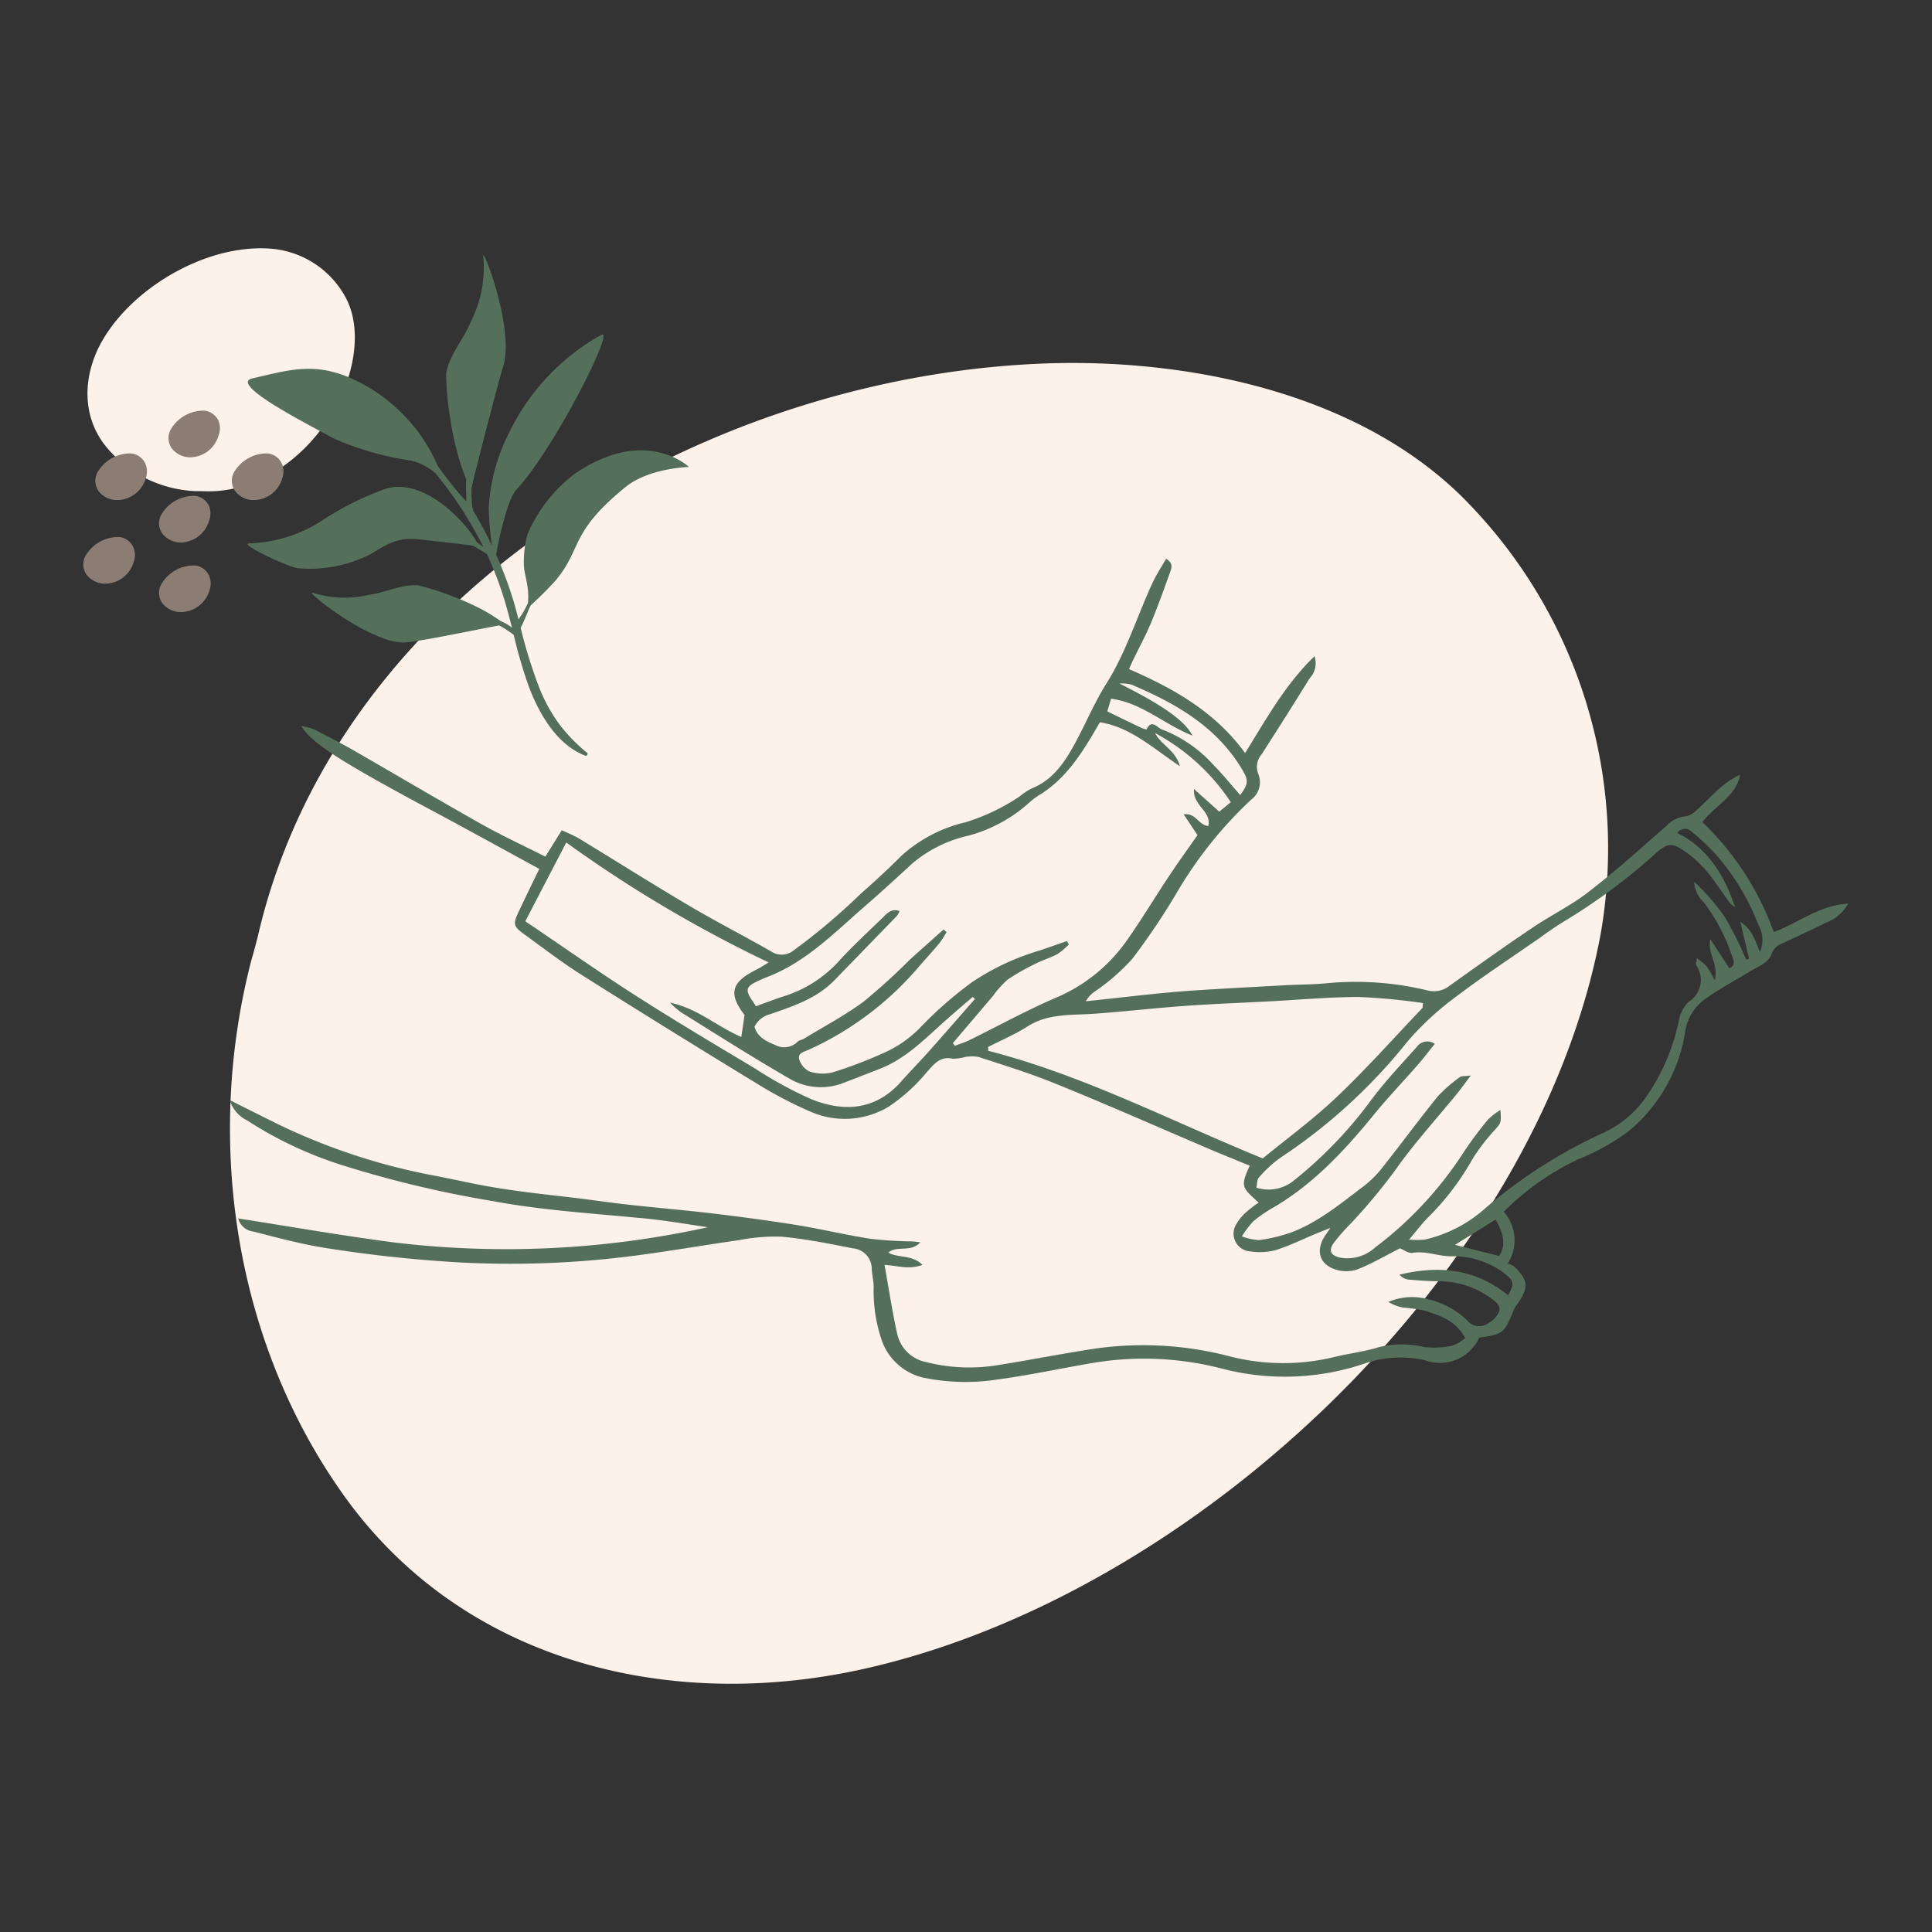 <svg id="ad9af1a7-ce50-4440-b5bf-b565d63a37ae" data-name="Calque 1" xmlns="http://www.w3.org/2000/svg" width="72mm" height="72mm" viewBox="0 0 204.09 204.09"><rect x="0" y="0" width="204.09" height="204.09" fill="#333333" stroke="none"/><g id="fd73d25a-c5a1-4965-8138-ee9c32c60b7c" data-name="Groupe 337"><path id="e1b5e498-bd64-44c0-b109-96a12f67813b" data-name="Tracé 212" d="M21.31,51.88l-.66,0A12.89,12.89,0,0,1,11.06,47c-2.49-3.23-2.25-7.44-.33-10.88,3.32-5.9,11.48-10.57,18.31-9.81a9.87,9.87,0,0,1,7.41,5c1.46,2.59,1.19,6,.3,8.71C34.61,46.46,28.38,52.3,21.31,51.88Z" style="fill:#fcf2ea"/><g id="a00397a9-d25a-4908-b9a2-47d5afe63943" data-name="Groupe 257"><path id="a89e80fb-4730-4257-8358-06ac9318fb29" data-name="Tracé 80" d="M19.11,64.66H19a2.51,2.51,0,0,1-1.85-.94,1.87,1.87,0,0,1-.06-2.09,4,4,0,0,1,3.53-1.9,1.91,1.91,0,0,1,1.43,1,2.13,2.13,0,0,1,.06,1.68A3.18,3.18,0,0,1,19.11,64.66Z" style="fill:#8b7d74"/><path id="e9bb9237-72e8-4a12-92cb-bc00a7cec13c" data-name="Tracé 81" d="M11.1,61.66H11a2.51,2.51,0,0,1-1.85-.94,1.89,1.89,0,0,1-.06-2.1,4,4,0,0,1,3.53-1.89,1.89,1.89,0,0,1,1.43,1,2.13,2.13,0,0,1,.06,1.68A3.18,3.18,0,0,1,11.1,61.66Z" style="fill:#8b7d74"/><path id="e26ed25e-af2d-4784-a646-d1d3d6d7bce4" data-name="Tracé 82" d="M19.11,57.31H19a2.51,2.51,0,0,1-1.85-.94,1.87,1.87,0,0,1-.06-2.09,4,4,0,0,1,3.53-1.9,1.91,1.91,0,0,1,1.43,1A2.13,2.13,0,0,1,22.09,55,3.18,3.18,0,0,1,19.11,57.31Z" style="fill:#8b7d74"/><path id="fe8a2825-c05b-4e2d-a15e-5d152c4dd7c0" data-name="Tracé 85" d="M26.82,52.83H26.7a2.47,2.47,0,0,1-1.85-.94,1.87,1.87,0,0,1-.07-2.1,4,4,0,0,1,3.53-1.89,1.87,1.87,0,0,1,1.43,1,2.13,2.13,0,0,1,.06,1.68A3.18,3.18,0,0,1,26.82,52.83Z" style="fill:#8b7d74"/><path id="a26d80ba-fc1e-4306-94ce-1dadf64f0cd9" data-name="Tracé 84" d="M20.11,48.31H20a2.51,2.51,0,0,1-1.85-.94,1.87,1.87,0,0,1-.06-2.09,4,4,0,0,1,3.53-1.9,1.91,1.91,0,0,1,1.43,1A2.13,2.13,0,0,1,23.09,46,3.18,3.18,0,0,1,20.11,48.31Z" style="fill:#8b7d74"/><path id="ecaed95e-880d-4c05-a6f2-53cad1eea169" data-name="Tracé 83" d="M12.4,52.83h-.13a2.51,2.51,0,0,1-1.85-.94,1.89,1.89,0,0,1-.06-2.1,4,4,0,0,1,3.53-1.89,1.89,1.89,0,0,1,1.43,1,2.13,2.13,0,0,1,.06,1.68A3.18,3.18,0,0,1,12.4,52.83Z" style="fill:#8b7d74"/></g><path id="f91044b6-747a-45cc-9fce-e039ab0a5bb6" data-name="Tracé 213" d="M27.39,98.25c-.23,1.08-.83,3.16-.89,3.39-4.84,18.87-1.76,40,9.72,56.19,12.52,17.67,34.25,23,54.7,18.54,35.12-7.68,71.43-41.86,78.16-77.66a52.42,52.42,0,0,0-13.77-45.35c-10.86-11.45-28.58-15.31-43.71-15C75.55,39.2,36.23,61.75,27.39,98.25Z" style="fill:#fcf2ea"/><path id="a2b6faad-f069-4244-a034-61322bc11f14" data-name="Tracé 214" d="M52.41,58.6c.26-1.64,1.24-5.91,2.1-6.83,4-4.26,10.6-17.34,9-16.39a23.53,23.53,0,0,0-9.7,10.27,19.89,19.89,0,0,0-2.18,8,31.74,31.74,0,0,0,.34,4c-.6-1.28-1.27-2.53-2-3.74,0-.1,0-.18-.06-.26a12.71,12.71,0,0,1-.11-1.74c0-.11,0-.22,0-.32s.06-.11.06-.26,2.61-10.42,3.3-12.64c1.26-4-2.37-13.17-2.11-11.56A12.57,12.57,0,0,1,49.73,34c-.83,2-2.26,3.44-2.61,5.52a31.82,31.82,0,0,0,.39,4.36A34.06,34.06,0,0,0,48.36,48a21.83,21.83,0,0,0,.89,2.62,14.05,14.05,0,0,0,0,1.45c0,.2,0,.7,0,.9-1.31-1.42-2.19-2.64-3-3.74a17.94,17.94,0,0,0-8.73-9.07c-4.18-2-6.92-1.09-10.86-.19-2.5.57,5.49,4.67,8.67,6.38a31.11,31.11,0,0,0,8.08,2.3A5.87,5.87,0,0,1,46,50a40.39,40.39,0,0,1,3.74,5.35c.38.65,1,1.75,1.33,2.43-.21-.14-.47-.33-.73-.54-.81-1.64-5.31-6.87-9.57-5.62a32.3,32.3,0,0,0-7,3.53,15,15,0,0,1-7.45,2.25c-1.2,0,4.27,2.6,5.26,2.64a14.22,14.22,0,0,0,7.6-1.52c2.14-1.32,3.12-1.83,5.6-1.49,1,.13,3.85.41,5.2.62.49.29,1,.6,1.46.88a38.53,38.53,0,0,1,1.92,5.09c.26.88.49,1.77.72,2.67a6.55,6.55,0,0,0-1.23-.71,18.32,18.32,0,0,0-2.11-1.29,31.32,31.32,0,0,0-3.15-1.38,26.16,26.16,0,0,0-3.46-1.08c-1.78-.1-3.32.74-5.11,1a11.2,11.2,0,0,1-5.94-.2c-1.25-.48,6.18,5.49,9.75,5.23,1.76-.12,8.32-1.52,9.9-1.79a11.59,11.59,0,0,1,1.54,1,48.59,48.59,0,0,0,1.62,5.53c1.1,2.87,2.94,6.07,5.94,7.23a.16.16,0,0,0,.21-.1.16.16,0,0,0,0-.19,17.49,17.49,0,0,1-3-3.1,16.87,16.87,0,0,1-2.1-3.87A51.57,51.57,0,0,1,55,66.32c.2-.38.37-.76.54-1.17s.33-.8.51-1.19a37,37,0,0,0,2.66-2.66c2.85-3.44,1.41-5,7.39-9.87,2.49-2,6.68-2.1,6.68-2.1s-4.63-4.44-12.16.79a15.91,15.91,0,0,0-4.89,6.3,10.91,10.91,0,0,0-.39,3.21c0,1.06.61,2.24.43,4.09-.16.31-.32.64-.48.93s-.24.34-.52.78c-.15-.61-.31-1.22-.49-1.83A40.41,40.41,0,0,0,52.41,58.6Z" style="fill:#55705a"/><g id="f375807f-366c-4964-91a6-876b21d49c19" data-name="Groupe 316"><path id="b28fe80f-32e8-4473-a7f8-60eed6076c3a" data-name="Tracé 275" d="M93.84,132.32c1,.6,2.48.17,3.6,1.3-1.42.53-2.65.07-4,0,.45,2.49.81,4.89,1.33,7.25a3.89,3.89,0,0,0,3,3,18.54,18.54,0,0,0,7.74.32c3.06-.49,6.1-1.08,9.16-1.57a36.13,36.13,0,0,1,15.31.68,22.83,22.83,0,0,0,11.17,0c1.51-.35,3.06-.54,4.54-1a10.21,10.21,0,0,1,4.76,0,9.36,9.36,0,0,0,2.94-.14,4.61,4.61,0,0,0,1.39-.81c-1-1.86-2.63-2.36-4.25-2.89a17.39,17.39,0,0,0-2.28-.33,4.44,4.44,0,0,1-1.59-.6,6.41,6.41,0,0,1,4.36-.24,8.72,8.72,0,0,1,4,2.22,1.6,1.6,0,0,0,2.11.33,2.91,2.91,0,0,0,1.21-1.22c.28-.67-.31-1.08-.82-1.46a9.22,9.22,0,0,0-5.43-1.81c-1.1,0-2.21-.09-3.32-.18a1.48,1.48,0,0,1-.93-.52c4.14-1,8-.65,11.47,2.18.66-1.19.64-1.49-.29-2.24a8.94,8.94,0,0,0-5.74-1.88c-1.36,0-2.65-.59-4.05-.36-.47.07-1-.35-1.34-.48-1.6.8-3,1.65-4.55,2.24a3.65,3.65,0,0,1-2.24,0c-1.72-.53-2.15-2-1.14-3.55l.58-.85-1.38.55c-1.47.61-2.91,1.33-4.43,1.81a6.7,6.7,0,0,1-2.6.13,1.89,1.89,0,0,1-1.82-1.94,1.79,1.79,0,0,1,.22-.82,4.91,4.91,0,0,1,1.12-1.4,13.2,13.2,0,0,1,1.31-1c-1.7-1.57-2-1.62-.94-3.9-1.22-.5-2.44-1-3.66-1.5-5.75-2.45-11.49-5-17.27-7.33-2.51-1-5.12-1.81-7.7-2.65a3.93,3.93,0,0,0-1.45,0,4.8,4.8,0,0,1-1.3.18c-1.34-.29-1.94.55-2.72,1.4a18.91,18.91,0,0,1-4,3.64,9,9,0,0,1-8.17.61,43.68,43.68,0,0,1-5.87-3.07q-9.23-5.62-18.37-11.39c-2.16-1.36-4.18-2.93-6.25-4.42-1-.75-1.08-1-.5-2.24.71-1.49,1.43-3,2.21-4.58-4.36-2.38-8.61-4.72-12.89-7-8.33-4.5-11.22-6.36-12.25-8.09a7.15,7.15,0,0,1,1.36.35c1.33.68,2.66,1.37,4,2.12,4.57,2.63,9.1,5.31,13.69,7.9,2.17,1.22,4.43,2.26,6.73,3.42l1.73-2.78c.6.25,1.19.52,1.77.83,3.88,2.36,7.72,4.79,11.63,7.1,2.86,1.69,5.82,3.21,8.7,4.85a2,2,0,0,0,2.43-.12,65.27,65.27,0,0,0,7-5.91c1.46-1.29,2.9-2.6,4.29-4a15.19,15.19,0,0,1,6.84-3.6,21.72,21.72,0,0,0,5.67-2.7,8,8,0,0,1,1.24-.84c2.34-.91,3.6-2.85,4.71-4.91s2-4.2,3.23-6.16c2.12-3.35,3.25-7.13,4.9-10.68.41-.88.95-1.7,1.43-2.54.86.49.54,1.08.37,1.56-.61,1.72-1.23,3.44-1.93,5.13S120,69,119.26,70.68c4.75,2.06,9.11,4.53,12.27,8.87,2.26-3.64,4.25-7.26,7.33-10.23a2.29,2.29,0,0,1-.52,2.34q-2.47,4-5.05,8a2.05,2.05,0,0,0-.36,2.12,2.28,2.28,0,0,1-.75,2.68A43.7,43.7,0,0,0,124.49,94a72.89,72.89,0,0,1-4.88,7.29,22,22,0,0,1-4,3.48,2.88,2.88,0,0,0-.9,1c3.18-.33,6.35-.72,9.54-1,3.81-.3,7.63-.47,11.45-.69,1.43-.08,2.88-.07,4.31-.2a32.33,32.33,0,0,1,10.74.73,2.66,2.66,0,0,0,2.43-.52c2.89-2.06,5.78-4.12,8.72-6.1,1.92-1.3,4.05-2.33,5.88-3.75,2.85-2.2,5.54-4.6,8.25-7a3.12,3.12,0,0,1,2-1,2.06,2.06,0,0,0,1.1-.57c.87-.78,1.66-1.63,2.53-2.4a8.68,8.68,0,0,1,2.17-1.43c-.46,2.32-2.64,3.22-4,5a30.16,30.16,0,0,1,7.54,11.61c2.5-.87,4.71-2.8,7.88-3a4.55,4.55,0,0,1-2.32,2c-1.54.76-3.1,1.48-4.66,2.21a1.82,1.82,0,0,0-1.12,1.1c-.34.94-1.3,1.28-2.11,1.75-1.62,1-3.27,1.86-4.8,2.94a5.2,5.2,0,0,0-2.23,3.56A17,17,0,0,1,172,119.53a23.34,23.34,0,0,1-5.21,2.9,27.64,27.64,0,0,0-7,4.68l-.95.89a4.53,4.53,0,0,1,.43,5.48,2.33,2.33,0,0,1,.7.32c1.47,1.44,1.53,2.2.37,3.88a3.66,3.66,0,0,0-.43.7c-1,2.45-1.11,2.57-3.65,2.92a4.55,4.55,0,0,1-5.69,2.4,11.67,11.67,0,0,0-6.62.41,26.27,26.27,0,0,1-14.89.46A32.77,32.77,0,0,0,115.3,144c-3.28.56-6.53,1.27-9.82,1.71a22.13,22.13,0,0,1-8-.19,6.14,6.14,0,0,1-4.3-3.83,16.1,16.1,0,0,1-.89-5.71c0-.67-.18-1.32-.2-2a2.18,2.18,0,0,0-2-2.11c-2.5-.49-5-1-7.54-1.23a19.44,19.44,0,0,0-4.44.36c-3.83.54-7.64,1.22-11.48,1.7a101.13,101.13,0,0,1-18.57.63q-6.9-.42-13.69-1.5c-2.56-.4-5.08-1.09-7.6-1.73a1.89,1.89,0,0,1-1.61-1.39c5.55.87,11,1.82,16.41,2.53a99.07,99.07,0,0,0,33.2-1.6c-2.48-.36-4.95-.8-7.45-1-5.12-.49-10.25-.82-15.33-1.77a116.15,116.15,0,0,1-15.51-3.68,41.18,41.18,0,0,1-10.35-4.82,3.53,3.53,0,0,1-1.86-2.16l4.9,2.45A65.71,65.71,0,0,0,46,124.21c2.33.45,4.65,1,7,1.35,2.62.42,5.26.68,7.9,1,1.86.23,3.72.5,5.59.71,3,.33,6,.58,8.92.93s5.82.74,8.71,1.2c2.62.43,5.21,1.05,7.83,1.46a44.32,44.32,0,0,0,4.47.28l.8.09C96.21,132.36,94.76,131.52,93.84,132.32Zm57.75-22.08c-.68.84-1.23,1.57-1.83,2.26-1.53,1.75-3.14,3.43-4.61,5.23-3.1,3.8-6.4,7.36-10.69,9.86a14.34,14.34,0,0,0-2.05,1.41,10,10,0,0,0-1.22,1.61A6.54,6.54,0,0,0,133,131a16.87,16.87,0,0,0,3.37-.8c2.9-1.08,5.26-3.07,7.69-4.9a11.13,11.13,0,0,0,2-2c1.95-2.47,3.82-5,5.81-7.47a15.49,15.49,0,0,1,2.36-2.06c.16-.12.47-.07,1.14-.15-.68.89-1.11,1.5-1.59,2.08-1.9,2.31-3.9,4.55-5.69,6.94a61.24,61.24,0,0,1-5.35,6.56,21,21,0,0,0-1.77,2c-.67.85-.45,1.42.6,1.65a4.32,4.32,0,0,0,3.7-1.08,39,39,0,0,0,9.16-9.77,40.27,40.27,0,0,1,2.77-3.75,7.71,7.71,0,0,1,1.3-1c.09,1.33.08,1.32-.49,2a21.22,21.22,0,0,0-2.44,3.15,27.82,27.82,0,0,1-4.83,6.32c-.58.61-1.1,1.29-1.89,2.23a10,10,0,0,0,1.64,0,14.39,14.39,0,0,0,6.43-3.33,52.67,52.67,0,0,1,12.57-8,11.31,11.31,0,0,0,4.48-3.86,21.74,21.74,0,0,0,3.37-7.9,3.81,3.81,0,0,1,1-2,2.73,2.73,0,0,0,.84-3.9c-.06-.11,0-.3.08-.74a7.48,7.48,0,0,1,1.05.89,11.68,11.68,0,0,1,.83,1.46c.44-1.78-.84-2.88-.46-4.36l2,3.08c.73-.35.43-.86.28-1.31a19.51,19.51,0,0,0-3-5.69,3.21,3.21,0,0,1-1-2.14,22.19,22.19,0,0,1,3.25,3.73,43.83,43.83,0,0,1,2.26,4.49l.29-.08-.92-3.92c1.34.9,1.57,2.06,2.08,3.19a3.24,3.24,0,0,0-.18-2.89,25,25,0,0,0-4.33-7.24,22.21,22.21,0,0,0-2.63-2.5,1,1,0,0,0-1.47-.09,1.07,1.07,0,0,0-.14.16c3.22,1.52,5.08,4.63,6.11,7.84a3.58,3.58,0,0,1-.56-.47c-.85-1.16-1.62-2.4-2.56-3.48a11.6,11.6,0,0,0-2.48-2.16c-1.12-.72-1.6-.58-2.65.3a62.45,62.45,0,0,1-9.31,7,34.75,34.75,0,0,0-2.9,1.93c-3,2.09-6.06,4.1-9,6.32a31.22,31.22,0,0,0-5.11,4.71,58.25,58.25,0,0,1-13.44,12.3,12.84,12.84,0,0,0-2.3,2.12c-.2.22-.16.66-.25,1.05a4.24,4.24,0,0,0,3.79-.62,44.63,44.63,0,0,0,8.1-8.32c1.52-2.09,3.33-4,5.05-5.92a1.35,1.35,0,0,1,1.89-.34l.05,0ZM79.84,106.3c1-.36,1.88-.7,2.78-1a13.22,13.22,0,0,0,6.1-3.88c1.41-1.55,3-3,4.48-4.44.45-.43.93-1.07,1.82-.74a2.18,2.18,0,0,1-.28.52l-6.6,6.8c-1.85,1.9-4.29,2.71-6.7,3.55a2.59,2.59,0,0,0-1.74,1.35c.36,1.22,1.36,1.56,2.34,2A2,2,0,0,0,84.3,110c.16-.13.42-.15.6-.26,2.13-1.3,4.35-2.47,6.34-3.94,1.71-1.41,3.35-2.89,4.91-4.46,1.17-1.06,2.35-2.1,3.52-3.15l.32.27a10.84,10.84,0,0,1-.74,1.16c-.79.94-1.61,1.83-2.41,2.76a33.31,33.31,0,0,1-11.36,8.49c-.5.23-1.23.37-1.06,1a2.08,2.08,0,0,0,1.08,1.31,4.43,4.43,0,0,0,2.42.11,45.31,45.31,0,0,0,5.29-2,12.25,12.25,0,0,0,4.17-2.92,41.62,41.62,0,0,1,5.25-4.58,25.72,25.72,0,0,1,7.19-3.38l2.89-1,.2.36a8.1,8.1,0,0,1-1.18,1c-.73.4-1.54.63-2.27,1a24.49,24.49,0,0,0-3,1.7,10.13,10.13,0,0,0-1.55,1.72l-4.25,5,.2.29c.54-.21,1.1-.38,1.62-.64,3-1.48,6-3.13,9.08-4.45a17.42,17.42,0,0,0,7.5-6.08c1.53-2.17,2.9-4.46,4.37-6.67,1-1.51,2.07-3,3.07-4.42l-1.46-2.19c1.3-.2,1.52,1.12,2.6,1.23.37-1.58-1.66-2.14-1.51-3.91l2.67,2.39,1.22-1a22.14,22.14,0,0,0-8-7.3c.63,1.26,2.15,1.78,2.63,3.51-2.86-1.92-5.24-4.15-8.46-4.65-1.77,3.07-3.48,5.91-6.44,7.71a6.92,6.92,0,0,0-1.06.81,15.69,15.69,0,0,1-6.36,3.45,13.88,13.88,0,0,0-5.92,2.91c-1.63,1.5-3.26,3-4.94,4.46-3.22,2.78-6.2,5.9-10.28,7.51-.47.18-.92.38-1.37.6-1,.5-1.05.88-.43,1.84l.4.59Zm24.55,4.32,0,.38c10.1,2.6,19.32,7.42,29,11.37,2.6-2.13,5.34-4.13,7.78-6.45,3.16-3,6.08-6.28,9.09-9.44.05,0,0-.18.06-.52a66.3,66.3,0,0,0-6.73-.64c-3.1,0-6.19.28-9.29.45s-6.09.27-9.12.49c-3.2.23-6.39.6-9.59.83-2.41.17-4.86-.06-7.06,1.35-1.32.84-2.79,1.46-4.19,2.18ZM103,105.55l-.24-.24c-.94.81-1.89,1.61-2.82,2.44-2.15,1.9-4.13,4-6.9,5.12-1.29.5-2.57,1-3.87,1.5a6.54,6.54,0,0,1-5.64-.35c-3.93-2.26-7.76-4.7-11.61-7.1a8.48,8.48,0,0,1-1.14-1c2.87.57,5,2.55,7.53,3.62l.34-2.32c-1.73-2.25-1.42-3.47,1.27-4.8.38-.19.74-.43,1.28-.75A137.35,137.35,0,0,1,59.82,89l-4.33,8.32c4,2.69,7.78,5.37,11.69,7.87,4.14,2.65,8.38,5.17,12.61,7.7a41.75,41.75,0,0,0,5.95,3.24c3.36,1.34,6.63,1.17,9.3-1.71,1-1.14,2.12-2.27,3.15-3.43,1.6-1.8,3.18-3.62,4.77-5.43ZM131,84c.91-1.23.9-1.59.17-2.79-2.72-4.5-7-6.92-11.68-8.9a3.92,3.92,0,0,0-1.23-.1c4.3,2.15,6.88,3.85,7.71,5.5-3-1.19-5.35-3.47-8.6-3.9l-.4,1.34c1.23.6,2.32,1.13,3.42,1.65a3.1,3.1,0,0,0,.72.26c.57-1.18,1.19-.12,1.64,0a14,14,0,0,1,5.42,3.73c1,1,1.83,2.06,2.82,3.17Zm27,44.82-4.29,2.68,4.65,1.18c.82-1.27.39-2.46-.37-3.86Z" style="fill:#55705a"/></g></g></svg>